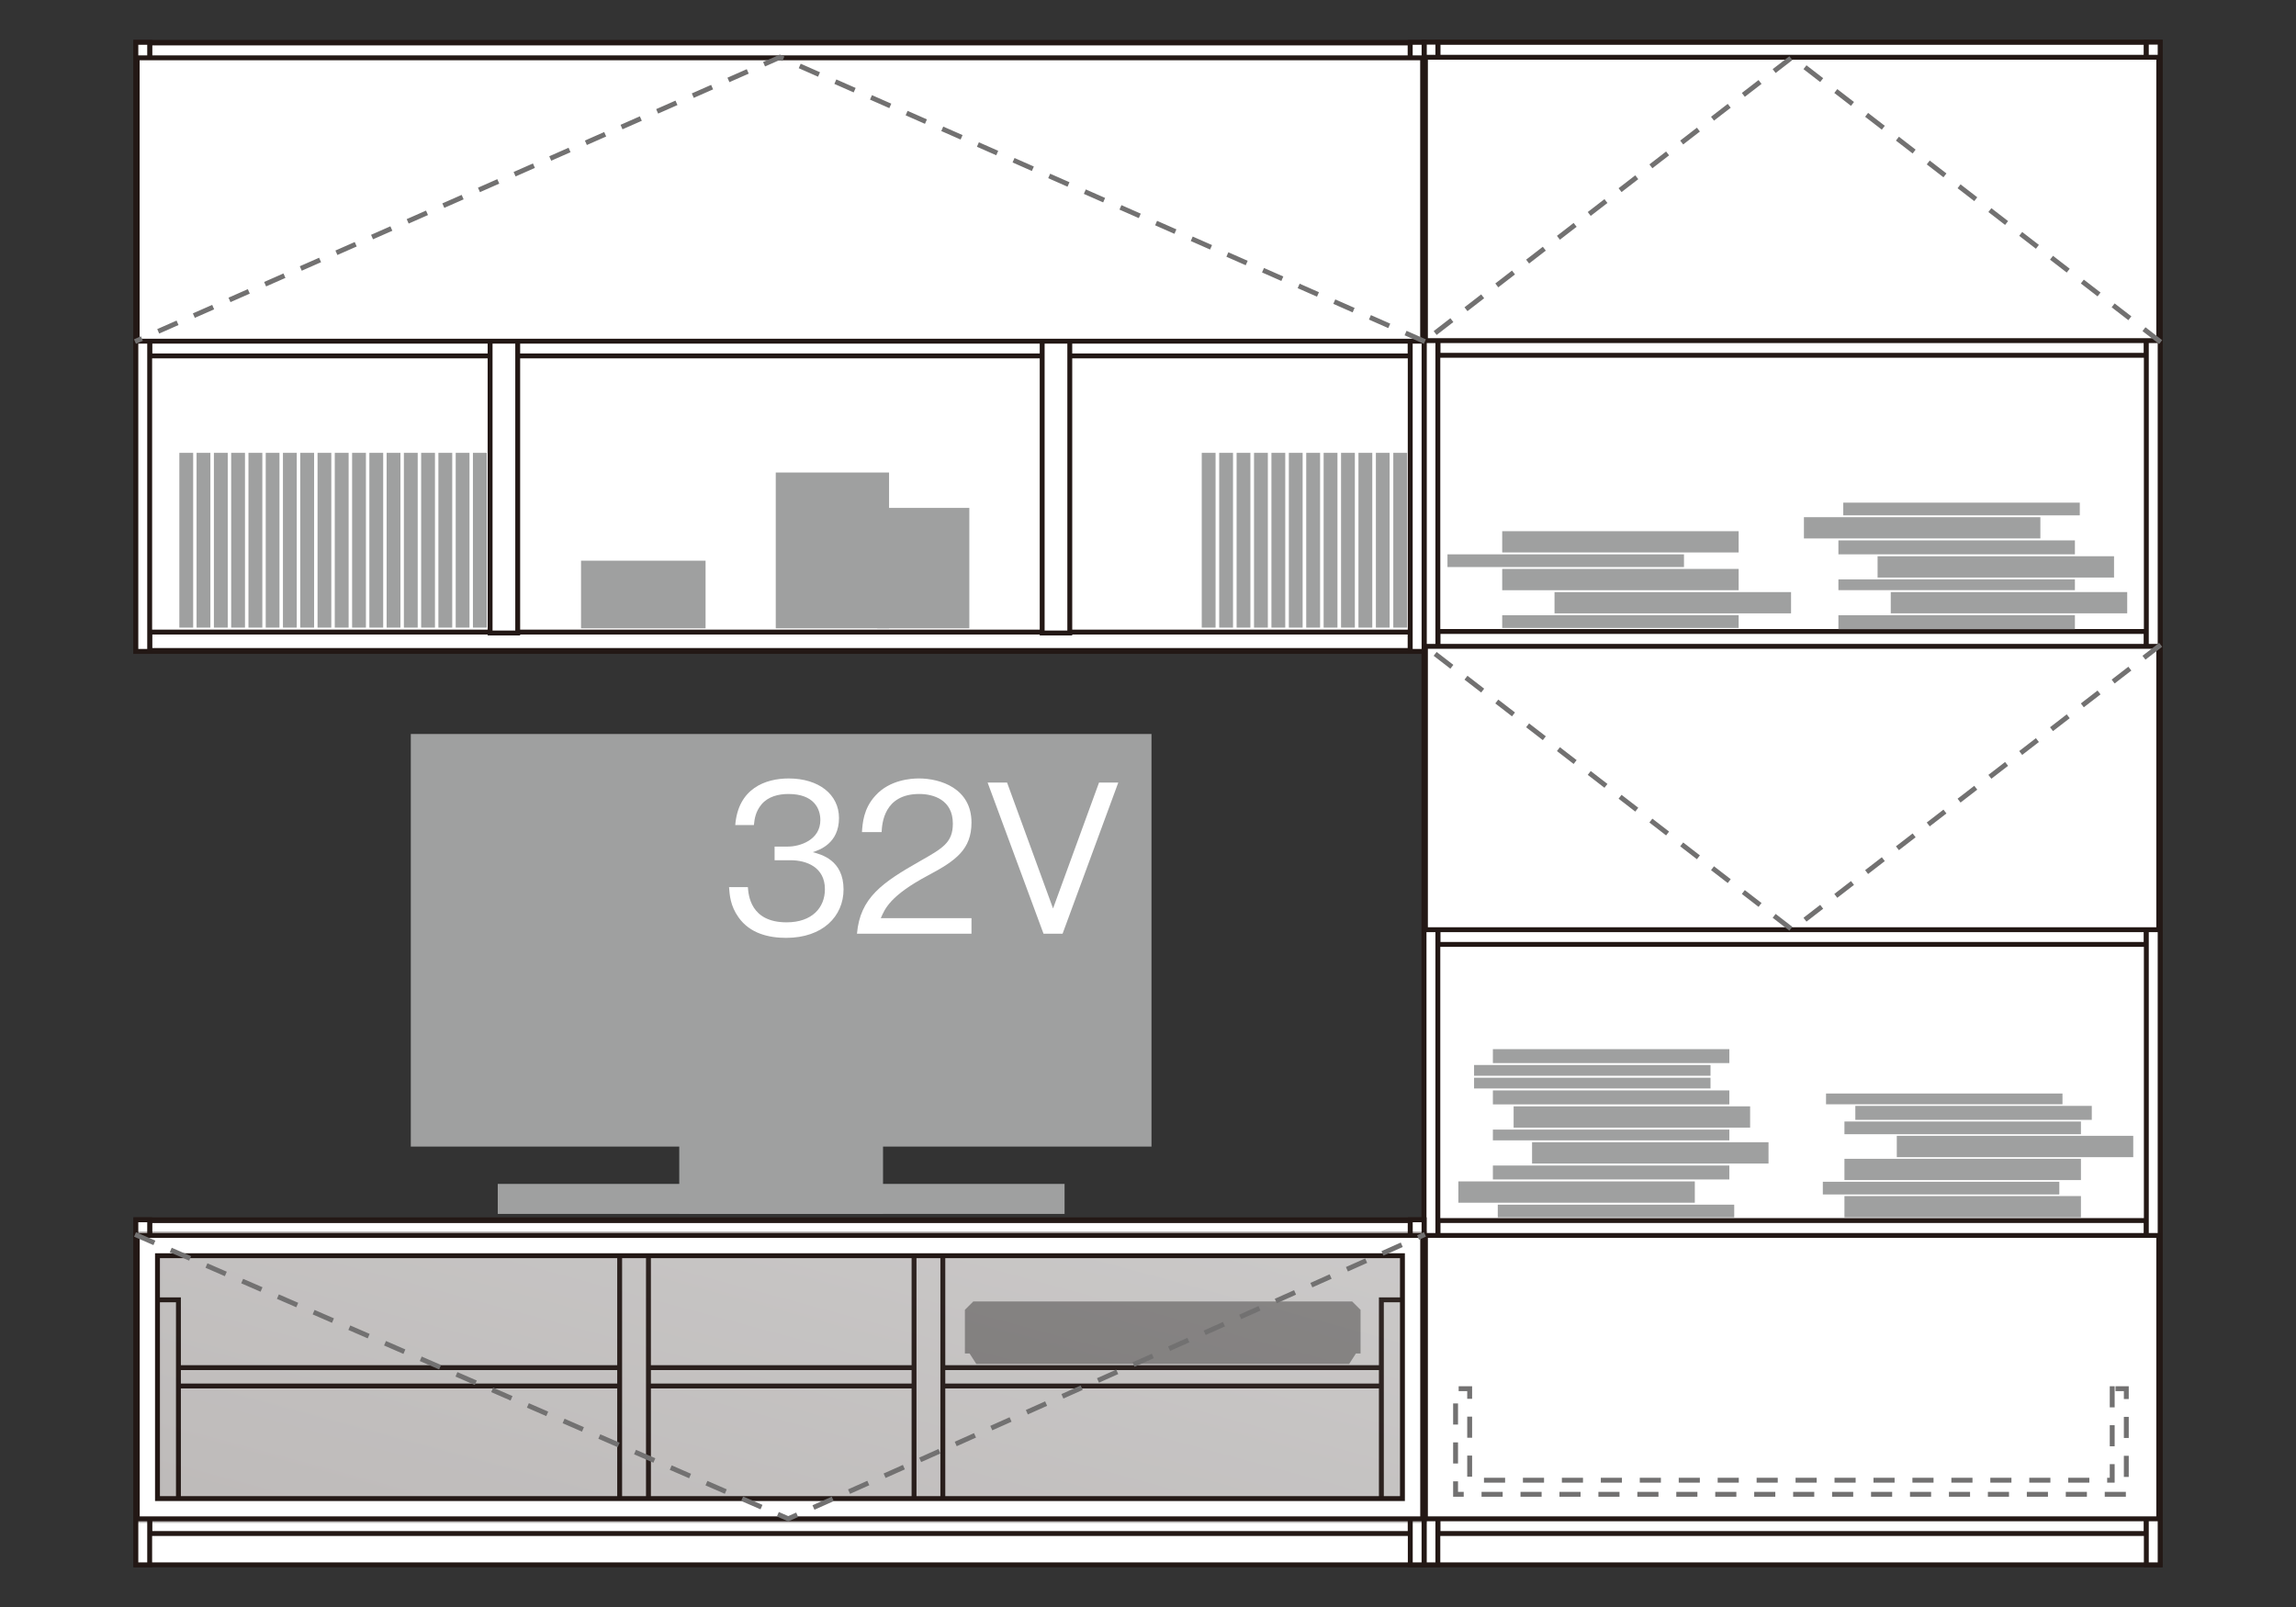 <?xml version="1.0" encoding="UTF-8"?><svg id="_レイヤー_1" xmlns="http://www.w3.org/2000/svg" xmlns:xlink="http://www.w3.org/1999/xlink" viewBox="0 0 500 350"><rect x="0" y="0" width="500" height="350" fill="#333333" stroke="none"/><defs><style>.cls-1{stroke-width:1.771px;}.cls-1,.cls-2,.cls-3,.cls-4{fill:none;}.cls-1,.cls-4{stroke:#231815;}.cls-5{clip-path:url(#clippath);}.cls-2,.cls-6,.cls-7,.cls-8{stroke-width:0px;}.cls-3{stroke:#727171;stroke-dasharray:0 0 3.534 4.948;stroke-linecap:square;}.cls-3,.cls-4{stroke-width:1.064px;}.cls-9{clip-path:url(#clippath-1);}.cls-10{clip-path:url(#clippath-3);}.cls-11{clip-path:url(#clippath-2);}.cls-6{fill:url(#_名称未設定グラデーション_2);}.cls-12{opacity:.3;}.cls-13{opacity:0;}.cls-7{fill:#9fa0a0;}.cls-8{fill:#fff;}</style><clipPath id="clippath"><rect class="cls-2" x="29.011" y="268.191" width="281.685" height="63.485"/></clipPath><clipPath id="clippath-1"><polygon class="cls-2" points="29.891 269.084 29.891 269.092 29.891 330.79 29.916 330.798 309.812 330.798 309.812 330.79 309.812 269.084 29.891 269.084"/></clipPath><linearGradient id="_名称未設定グラデーション_2" x1="-3251.981" y1="3306.409" x2="-3243.665" y2="3306.409" gradientTransform="translate(227087.995 231083.073) scale(69.799 -69.799)" gradientUnits="userSpaceOnUse"><stop offset="0" stop-color="#231815"/><stop offset=".5" stop-color="#898989"/><stop offset="1" stop-color="#231815"/></linearGradient><clipPath id="clippath-2"><rect class="cls-2" x="29.01" y="268.194" width="281.684" height="63.485"/></clipPath><clipPath id="clippath-3"><rect class="cls-2" x="309.884" y="315.036" width="16.272" height="16.28"/></clipPath></defs><rect class="cls-8" x="310.103" y="9.188" width="160.31" height="331.631"/><rect class="cls-4" x="310.106" y="9.186" width="160.31" height="331.631"/><rect class="cls-8" x="313.114" y="329.991" width="154.289" height="4.008"/><rect class="cls-4" x="313.124" y="329.995" width="154.281" height="4"/><rect class="cls-8" x="313.114" y="265.832" width="154.289" height="4.008"/><rect class="cls-4" x="313.124" y="265.83" width="154.281" height="4.008"/><rect class="cls-8" x="313.114" y="201.69" width="154.289" height="4.008"/><rect class="cls-4" x="313.124" y="201.689" width="154.281" height="4"/><rect class="cls-8" x="313.114" y="137.523" width="154.289" height="4.008"/><rect class="cls-4" x="313.124" y="137.532" width="154.281" height="4"/><rect class="cls-8" x="313.114" y="73.372" width="154.289" height="4.008"/><rect class="cls-4" x="313.124" y="73.374" width="154.281" height="4.008"/><rect class="cls-8" x="313.114" y="9.222" width="154.289" height="4.017"/><rect class="cls-4" x="313.124" y="9.225" width="154.281" height="4.008"/><rect class="cls-8" x="310.111" y="9.197" width="3.01" height="331.622"/><rect class="cls-4" x="310.111" y="9.186" width="3.01" height="331.631"/><rect class="cls-8" x="467.411" y="9.197" width="3.01" height="331.622"/><rect class="cls-4" x="467.406" y="9.186" width="3.01" height="331.631"/><rect class="cls-8" x="29.584" y="9.222" width="280.536" height="132.651"/><rect class="cls-4" x="29.58" y="9.221" width="280.536" height="132.651"/><rect class="cls-8" x="32.594" y="137.664" width="274.507" height="4.008"/><rect class="cls-4" x="32.598" y="137.665" width="274.507" height="4.008"/><rect class="cls-8" x="32.594" y="73.514" width="274.507" height="4.008"/><rect class="cls-4" x="32.598" y="73.509" width="274.507" height="4.008"/><rect class="cls-8" x="32.594" y="9.363" width="274.507" height="4.008"/><rect class="cls-4" x="32.598" y="9.352" width="274.507" height="4.008"/><rect class="cls-8" x="29.584" y="9.213" width="3.01" height="132.659"/><rect class="cls-4" x="29.584" y="9.221" width="3.01" height="132.651"/><rect class="cls-8" x="307.101" y="9.213" width="3.019" height="132.659"/><rect class="cls-4" x="307.106" y="9.221" width="3.01" height="132.651"/><rect class="cls-8" x="226.967" y="13.222" width="6.013" height="124.642"/><rect class="cls-4" x="226.955" y="13.23" width="6.013" height="124.634"/><rect class="cls-8" x="106.732" y="13.222" width="6.004" height="124.642"/><rect class="cls-4" x="106.729" y="13.23" width="6.013" height="124.634"/><rect class="cls-8" x="29.584" y="265.674" width="280.528" height="75.145"/><rect class="cls-4" x="29.582" y="265.672" width="280.528" height="75.145"/><rect class="cls-8" x="32.594" y="329.991" width="274.515" height="4.008"/><rect class="cls-4" x="32.597" y="329.995" width="274.515" height="4"/><rect class="cls-8" x="32.594" y="265.841" width="274.515" height="4.008"/><rect class="cls-4" x="32.597" y="265.845" width="274.515" height="4"/><rect class="cls-8" x="29.584" y="265.666" width="3.01" height="75.153"/><rect class="cls-4" x="29.584" y="265.672" width="3.01" height="75.145"/><rect class="cls-8" x="307.109" y="265.666" width="3.002" height="75.153"/><rect class="cls-4" x="307.116" y="265.672" width="2.994" height="75.145"/><rect class="cls-8" x="32.586" y="297.858" width="274.507" height="4.008"/><rect class="cls-4" x="32.591" y="297.867" width="274.507" height="4"/><rect class="cls-8" x="134.949" y="269.874" width="6.27" height="60.109"/><rect class="cls-4" x="134.944" y="269.869" width="6.27" height="60.117"/><rect class="cls-8" x="199.05" y="269.874" width="6.262" height="60.109"/><rect class="cls-4" x="199.051" y="269.869" width="6.27" height="60.117"/><rect class="cls-8" x="32.586" y="283.097" width="6.27" height="46.886"/><rect class="cls-4" x="32.587" y="283.1" width="6.27" height="46.886"/><rect class="cls-8" x="300.831" y="283.097" width="6.262" height="46.886"/><rect class="cls-4" x="300.82" y="283.1" width="6.279" height="46.886"/><rect class="cls-7" x="89.46" y="159.86" width="161.3" height="89.864"/><rect class="cls-7" x="108.395" y="257.849" width="123.436" height="6.536"/><rect class="cls-7" x="147.922" y="243.637" width="44.375" height="20.74"/><path class="cls-8" d="M171.207,204.264c-3.787,0-7.891-.947-10.371-4.464-1.803-2.525-1.938-4.87-2.073-6.583h4.103c.136,1.713.541,7.665,8.432,7.665,5.546,0,8.342-3.201,8.342-7.214,0-4.779-3.968-6.312-7.484-6.312h-3.473v-2.976h2.932c2.524,0,7.033-1.397,7.033-5.771,0-2.525-1.442-5.681-6.943-5.681-2.164,0-4.419.541-5.861,2.254-1.354,1.624-1.533,3.247-1.669,4.509h-4.058c.631-7.981,6.583-10.146,11.633-10.146,6.583,0,10.957,3.517,10.957,8.612,0,5.591-4.329,6.989-5.727,7.44,1.849.496,6.719,1.713,6.719,8.116,0,5.862-4.555,10.551-12.49,10.551Z"/><path class="cls-8" d="M186.624,203.362c.677-7.846,5.501-11.137,13.753-15.827,4.915-2.795,7.124-4.013,7.124-8.161,0-5.185-4.238-6.448-7.305-6.448-7.755,0-8.116,6.538-8.206,8.296h-4.283c.135-1.894.315-5.095,2.931-7.936,3.111-3.472,7.846-3.743,9.469-3.743,4.689,0,11.453,2.165,11.453,9.604,0,5.817-3.382,8.297-9.424,11.498-8.297,4.419-9.424,7.259-10.326,9.333h19.75v3.382h-24.936Z"/><path class="cls-8" d="M231.396,203.362h-4.148l-12.174-32.916h4.238l10.01,27.415,10.01-27.415h4.193l-12.129,32.916Z"/><rect class="cls-7" x="261.703" y="98.628" width="3.01" height="38.063"/><rect class="cls-7" x="265.504" y="98.628" width="3.01" height="38.063"/><rect class="cls-7" x="269.296" y="98.628" width="3.002" height="38.063"/><rect class="cls-7" x="273.088" y="98.628" width="3.01" height="38.063"/><rect class="cls-7" x="276.88" y="98.628" width="3.01" height="38.063"/><rect class="cls-7" x="280.672" y="98.628" width="3.002" height="38.063"/><rect class="cls-7" x="284.456" y="98.628" width="3.019" height="38.063"/><rect class="cls-7" x="288.248" y="98.628" width="3.01" height="38.063"/><rect class="cls-7" x="292.04" y="98.628" width="3.01" height="38.063"/><rect class="cls-7" x="295.833" y="98.628" width="3.01" height="38.063"/><rect class="cls-7" x="299.625" y="98.628" width="2.994" height="38.063"/><rect class="cls-7" x="303.417" y="98.628" width="3.019" height="38.063"/><rect class="cls-7" x="61.617" y="98.628" width="3.01" height="38.063"/><rect class="cls-7" x="65.384" y="98.628" width="3.019" height="38.063"/><rect class="cls-7" x="69.152" y="98.628" width="2.994" height="38.063"/><rect class="cls-7" x="72.902" y="98.628" width="3.019" height="38.063"/><rect class="cls-7" x="76.678" y="98.628" width="3.01" height="38.063"/><rect class="cls-7" x="80.437" y="98.628" width="3.01" height="38.063"/><rect class="cls-7" x="84.196" y="98.628" width="3.01" height="38.063"/><rect class="cls-7" x="87.954" y="98.628" width="3.01" height="38.063"/><rect class="cls-7" x="91.713" y="98.628" width="3.01" height="38.063"/><rect class="cls-7" x="95.472" y="98.628" width="3.01" height="38.063"/><rect class="cls-7" x="99.239" y="98.628" width="3.002" height="38.063"/><rect class="cls-7" x="39.056" y="98.628" width="3.01" height="38.063"/><rect class="cls-7" x="42.806" y="98.628" width="3.01" height="38.063"/><rect class="cls-7" x="46.582" y="98.628" width="3.01" height="38.063"/><rect class="cls-7" x="50.341" y="98.628" width="3.01" height="38.063"/><rect class="cls-7" x="54.108" y="98.628" width="3.019" height="38.063"/><rect class="cls-7" x="57.867" y="98.628" width="2.994" height="38.063"/><rect class="cls-7" x="102.99" y="98.628" width="3.01" height="38.063"/><rect class="cls-7" x="327.135" y="115.693" width="51.493" height="4.632"/><rect class="cls-7" x="315.218" y="120.733" width="51.502" height="2.769"/><rect class="cls-7" x="327.135" y="123.909" width="51.493" height="4.64"/><rect class="cls-7" x="338.528" y="128.957" width="51.51" height="4.632"/><rect class="cls-7" x="327.135" y="133.997" width="51.493" height="2.769"/><rect class="cls-7" x="392.84" y="112.641" width="51.493" height="4.632"/><rect class="cls-7" x="400.35" y="117.697" width="51.502" height="3.035"/><rect class="cls-7" x="408.882" y="121.148" width="51.493" height="4.64"/><rect class="cls-7" x="401.406" y="109.473" width="51.51" height="2.769"/><rect class="cls-7" x="400.35" y="126.188" width="51.502" height="2.345"/><rect class="cls-7" x="411.751" y="128.949" width="51.493" height="4.632"/><rect class="cls-7" x="400.35" y="133.997" width="51.502" height="3.035"/><rect class="cls-7" x="401.664" y="260.502" width="51.502" height="4.64"/><rect class="cls-7" x="396.957" y="257.383" width="51.502" height="2.769"/><rect class="cls-7" x="401.664" y="252.385" width="51.502" height="4.632"/><rect class="cls-7" x="413.065" y="247.379" width="51.493" height="4.649"/><rect class="cls-7" x="401.664" y="244.26" width="51.502" height="2.769"/><rect class="cls-7" x="317.588" y="257.308" width="51.493" height="4.64"/><rect class="cls-7" x="325.105" y="253.849" width="51.493" height="3.035"/><rect class="cls-7" x="325.105" y="228.501" width="51.493" height="3.035"/><rect class="cls-7" x="333.638" y="248.776" width="51.493" height="4.64"/><rect class="cls-7" x="326.17" y="262.373" width="51.493" height="2.769"/><rect class="cls-7" x="325.105" y="246.023" width="51.493" height="2.345"/><rect class="cls-7" x="321.006" y="234.722" width="51.493" height="2.345"/><rect class="cls-7" x="397.655" y="238.165" width="51.493" height="2.345"/><rect class="cls-7" x="321.006" y="231.953" width="51.493" height="2.345"/><rect class="cls-7" x="329.621" y="240.959" width="51.502" height="4.632"/><rect class="cls-7" x="325.105" y="237.491" width="51.493" height="3.044"/><rect class="cls-7" x="404.034" y="240.859" width="51.493" height="3.044"/><rect class="cls-7" x="191.041" y="110.62" width="20.05" height="26.221"/><rect class="cls-7" x="126.533" y="122.113" width="27.119" height="14.728"/><rect class="cls-7" x="168.937" y="102.911" width="24.674" height="33.93"/><polygon class="cls-7" points="296.289 294.79 296.289 285.276 294.451 283.447 211.964 283.447 210.126 285.276 210.126 294.79 211.149 294.79 212.612 297.069 293.803 297.069 295.275 294.79 296.289 294.79"/><rect class="cls-8" x="310.419" y="12.473" width="159.695" height="61.714"/><rect class="cls-4" x="310.417" y="12.473" width="159.695" height="61.714"/><rect class="cls-8" x="310.419" y="140.775" width="159.695" height="61.714"/><rect class="cls-4" x="310.417" y="140.773" width="159.695" height="61.714"/><rect class="cls-8" x="310.419" y="269.076" width="159.695" height="61.714"/><rect class="cls-4" x="310.417" y="269.079" width="159.695" height="61.714"/><rect class="cls-8" x="29.875" y="12.59" width="279.929" height="61.714"/><rect class="cls-4" x="29.876" y="12.594" width="279.929" height="61.714"/><g class="cls-12"><g class="cls-5"><g class="cls-9"><rect class="cls-6" x="103.822" y="156.763" width="132.06" height="286.355" transform="translate(-163.83 386.375) rotate(-75)"/></g><g class="cls-11"><rect class="cls-1" x="29.895" y="269.079" width="279.921" height="61.714"/></g></g></g><path class="cls-8" d="M29.891,330.79h279.921v-61.714H29.891v61.714ZM305.404,326.391H34.29v-52.899h271.114v52.899Z"/><path class="cls-4" d="M29.895,330.796h279.921v-61.714H29.895v61.714ZM305.409,326.389H34.295v-52.899h271.114v52.899Z"/><polyline class="cls-3" points="309.812 74.179 169.843 12.465 29.883 74.179"/><polyline class="cls-3" points="470.11 74.179 390.259 12.465 310.407 74.179"/><polyline class="cls-3" points="470.11 140.767 390.259 202.481 310.407 140.767"/><polygon class="cls-3" points="459.976 302.453 459.976 322.386 320.049 322.386 320.049 302.453 316.981 302.453 316.981 325.455 463.045 325.455 463.045 302.453 459.976 302.453"/><g class="cls-13"><g class="cls-10"><polyline class="cls-3" points="325.627 330.789 310.417 330.789 310.417 315.57"/></g></g><polyline class="cls-3" points="29.897 269.068 171.662 330.782 309.826 269.068"/></svg>